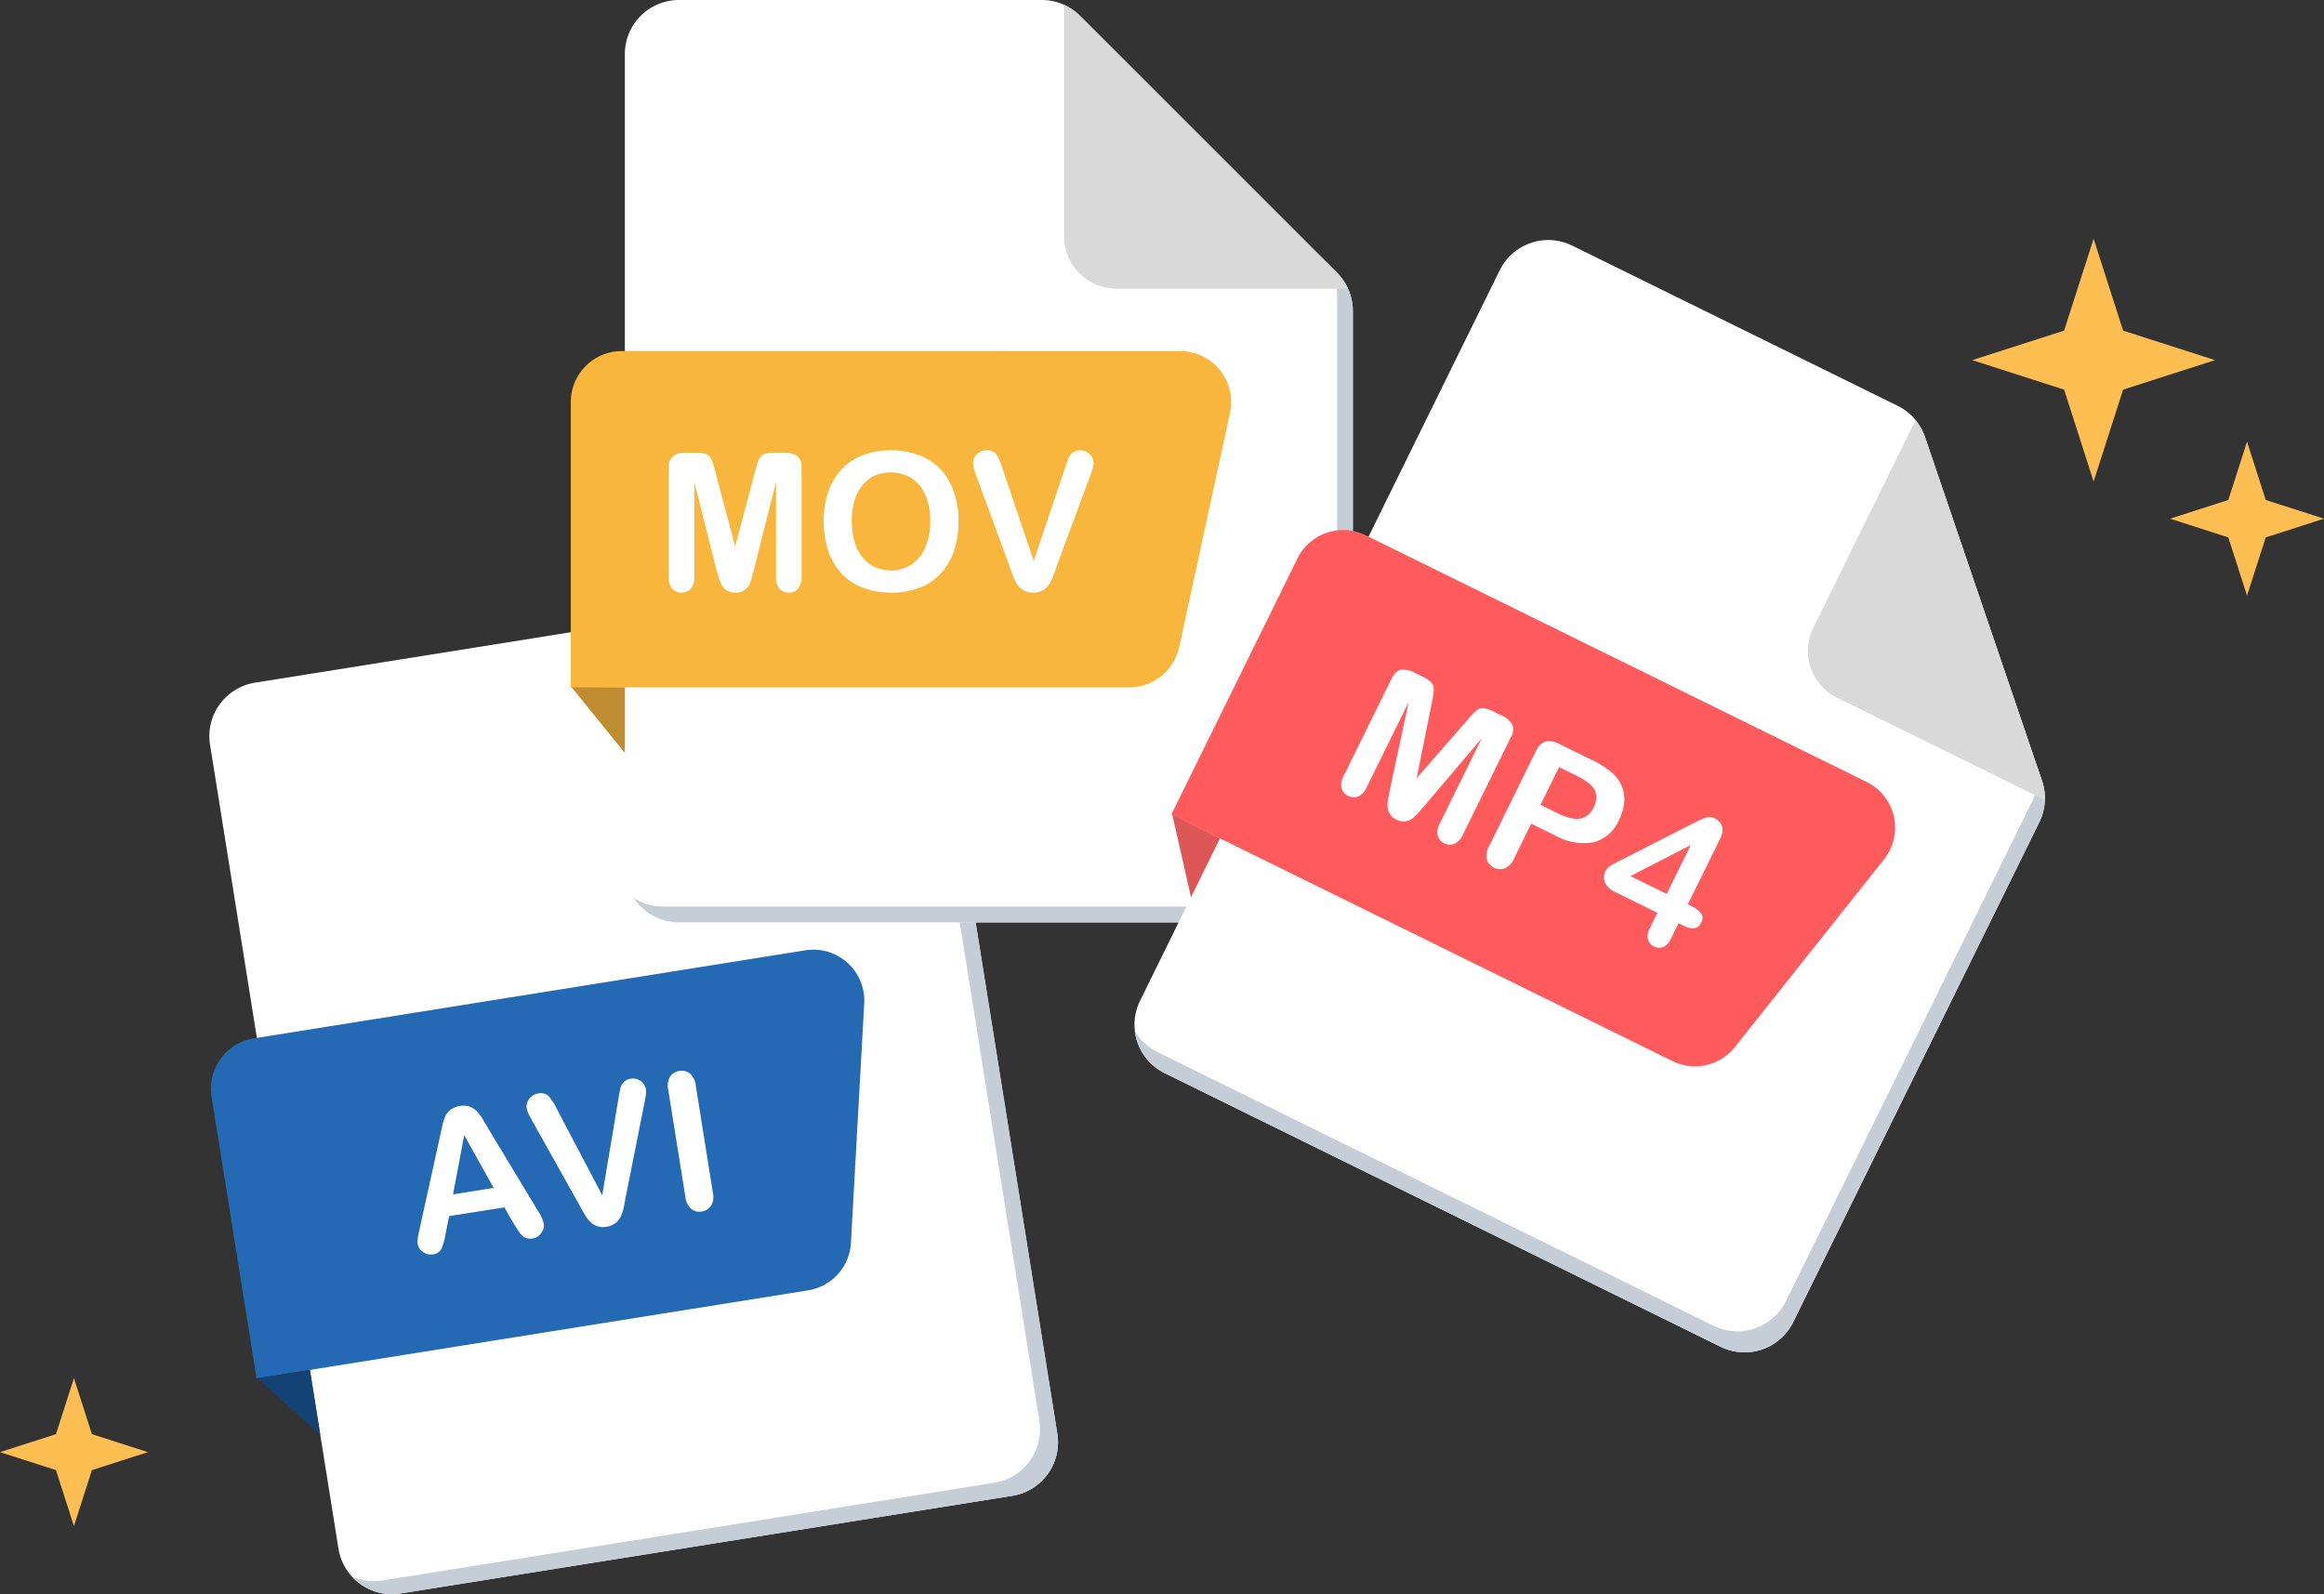 <svg xmlns="http://www.w3.org/2000/svg" width="132.728" height="91.061"><rect width="100%" height="100%" fill="#333333" stroke="none"/><g data-name="グループ 1070"><g data-name="グループ 1063"><path data-name="パス 989" d="M35.018 35.728l-20.456 3.267a3.093 3.093 0 00-2.566 3.542l7.334 45.92a3.093 3.093 0 003.542 2.566l34.948-5.581a3.093 3.093 0 002.566-3.542l-5.019-31.428a3.093 3.093 0 00-1.239-2.016L37.322 36.278a3.094 3.094 0 00-2.304-.55z" fill="#fff"/><path data-name="パス 990" d="M54.127 48.454l-1.026-.744a3.094 3.094 0 011.239 2.017l5.019 31.428a3.092 3.092 0 01-2.566 3.542l-34.948 5.582a3.079 3.079 0 01-1.751-.231 3.089 3.089 0 002.777.975l34.948-5.582a3.092 3.092 0 002.566-3.542l-5.019-31.428a3.092 3.092 0 00-1.239-2.017z" fill="#c5cdd7"/><path data-name="パス 991" d="M54.874 49.228a3.36 3.36 0 00-.787-.8l-16.7-12.1a3.518 3.518 0 00-1.055-.522l2.086 13.064a2.979 2.979 0 003.411 2.472l13.065-2.086z" fill="#d9d9d9"/><g data-name="グループ 1061"><path data-name="パス 992" d="M14.496 59.313a2.909 2.909 0 00-2.414 3.332l2.57 16.093 31.5-5.031a2.909 2.909 0 002.446-2.712l.759-13.677a2.91 2.91 0 00-3.364-3.035z" fill="#2469b3"/><path data-name="パス 993" d="M14.689 78.718l3.6 3.236-.592-3.7z" fill="#134274"/></g><g data-name="グループ 1062" fill="#fff"><path data-name="パス 994" d="M29.331 69.881l-.526-.915-3.155.5-.211 1.055a3.53 3.53 0 01-.245.845.6.6 0 01-.47.284.746.746 0 01-.559-.133.671.671 0 01-.306-.456 1.109 1.109 0 010-.337q.026-.178.1-.5l1.18-5.357.121-.554a2.688 2.688 0 01.173-.546 1.045 1.045 0 01.3-.382 1.276 1.276 0 011.09-.174 1.065 1.065 0 01.406.264 2.269 2.269 0 01.3.385q.129.21.331.563l2.827 4.684a2.548 2.548 0 01.371.793.7.7 0 01-.146.531.75.75 0 01-.507.312.708.708 0 01-.328-.016.663.663 0 01-.251-.144 1.688 1.688 0 01-.249-.319q-.143-.216-.246-.383zm-3.457-1.657l2.319-.37-1.681-3.016z"/><path data-name="パス 995" d="M31.806 63.351l2.589 4.923.926-5.522q.072-.435.115-.608a.777.777 0 01.181-.327.674.674 0 01.413-.2.738.738 0 01.389.041.749.749 0 01.313.224.667.667 0 01.152.321 1.112 1.112 0 01.008.257 2.3 2.3 0 01-.037.277q-.027.137-.053.282l-1.069 5.372q-.054.308-.113.585a2.376 2.376 0 01-.16.5 1.055 1.055 0 01-.3.382 1.071 1.071 0 01-.517.213 1.089 1.089 0 01-.557-.039 1.031 1.031 0 01-.407-.272 2.425 2.425 0 01-.31-.426q-.142-.243-.289-.519l-2.651-4.734a8.522 8.522 0 00-.141-.254 2.139 2.139 0 01-.13-.272 1.234 1.234 0 01-.076-.254.7.7 0 01.138-.527.739.739 0 01.51-.31.645.645 0 01.608.155 3.315 3.315 0 01.468.732z"/><path data-name="パス 996" d="M39.143 68.369l-.977-6.115a1.042 1.042 0 01.1-.75.732.732 0 01.523-.328.757.757 0 01.612.144 1.033 1.033 0 01.334.682l.977 6.115a1.046 1.046 0 01-.1.755.754.754 0 01-.536.33.733.733 0 01-.6-.152 1.045 1.045 0 01-.333-.681z"/></g></g><g data-name="グループ 1066"><path data-name="パス 997" d="M59.495 0H38.779a3.093 3.093 0 00-3.093 3.093v46.5a3.093 3.093 0 003.093 3.093H74.17a3.093 3.093 0 003.093-3.093V17.768a3.092 3.092 0 00-.906-2.187L61.682.905A3.092 3.092 0 0059.495 0z" fill="#fff"/><path data-name="パス 998" d="M76.358 15.581l-.9-.9a3.093 3.093 0 01.906 2.187v31.826a3.092 3.092 0 01-3.093 3.093H37.884a3.075 3.075 0 01-1.692-.5 3.089 3.089 0 002.588 1.4h35.391a3.093 3.093 0 003.093-3.093V17.768a3.092 3.092 0 00-.906-2.187z" fill="#c5cdd7"/><path data-name="パス 999" d="M76.973 16.462a3.359 3.359 0 00-.651-.916L61.735.959a3.506 3.506 0 00-.96-.682v13.23a2.979 2.979 0 002.979 2.979h13.23z" fill="#d9d9d9"/><g data-name="グループ 1064"><path data-name="パス 1000" d="M35.509 20.054a2.909 2.909 0 00-2.91 2.909v16.299h31.9a2.91 2.91 0 002.843-2.292l2.907-13.386a2.909 2.909 0 00-2.843-3.527z" fill="#f8b63d"/><path data-name="パス 1001" d="M32.64 39.247l3.047 3.763v-3.751z" fill="#bf8c2f"/></g><g data-name="グループ 1065" fill="#fff"><path data-name="パス 1002" d="M40.913 32.533l-1.26-5.007v5.425a.987.987 0 01-.2.676.738.738 0 01-1.059 0 .977.977 0 01-.2-.678V26.73a.779.779 0 01.268-.694 1.285 1.285 0 01.724-.18h.493a1.886 1.886 0 01.646.08.541.541 0 01.3.29 4.476 4.476 0 01.22.681l1.142 4.305 1.142-4.305a4.448 4.448 0 01.22-.681.542.542 0 01.3-.29 1.885 1.885 0 01.646-.08h.493a1.285 1.285 0 01.724.18.78.78 0 01.268.694v6.219a.987.987 0 01-.2.676.686.686 0 01-.539.225.669.669 0 01-.52-.225.977.977 0 01-.2-.676v-5.425l-1.26 5.007q-.123.489-.2.716a.991.991 0 01-.287.416.838.838 0 01-.579.188.848.848 0 01-.772-.429 1.749 1.749 0 01-.169-.416q-.076-.226-.141-.473z"/><path data-name="パス 1003" d="M50.863 25.725a4.2 4.2 0 012.1.5 3.216 3.216 0 011.327 1.41 4.8 4.8 0 01.451 2.147 5.253 5.253 0 01-.247 1.656 3.581 3.581 0 01-.74 1.292 3.232 3.232 0 01-1.211.836 4.777 4.777 0 01-3.3-.008 3.273 3.273 0 01-1.217-.839 3.578 3.578 0 01-.737-1.3 5.256 5.256 0 01-.249-1.646 5.079 5.079 0 01.26-1.662 3.56 3.56 0 01.753-1.287 3.257 3.257 0 011.2-.812 4.325 4.325 0 011.61-.287zm2.262 4.042a3.689 3.689 0 00-.279-1.5 2.081 2.081 0 00-.8-.957 2.187 2.187 0 00-1.187-.324 2.147 2.147 0 00-.882.18 1.938 1.938 0 00-.7.523 2.5 2.5 0 00-.461.876 3.964 3.964 0 00-.169 1.2 4.061 4.061 0 00.169 1.211 2.486 2.486 0 00.477.9 2 2 0 00.708.533 2.233 2.233 0 002-.128 2.111 2.111 0 00.815-.943 3.651 3.651 0 00.31-1.571z"/><path data-name="パス 1004" d="M57.259 26.77l1.78 5.27 1.785-5.307q.139-.419.209-.582a.777.777 0 01.231-.295.675.675 0 01.44-.131.741.741 0 01.378.1.756.756 0 01.273.271.666.666 0 01.1.34 1.11 1.11 0 01-.032.255 2.318 2.318 0 01-.08.268c-.032.087-.064.178-.1.271l-1.9 5.136q-.1.3-.2.561a2.384 2.384 0 01-.236.466 1.049 1.049 0 01-.356.33 1.068 1.068 0 01-.544.129 1.089 1.089 0 01-.544-.126 1.032 1.032 0 01-.359-.333 2.433 2.433 0 01-.239-.469q-.1-.262-.2-.558l-1.871-5.093q-.048-.139-.1-.273a2.131 2.131 0 01-.086-.29 1.229 1.229 0 01-.035-.263.7.7 0 01.22-.5.741.741 0 01.552-.225.644.644 0 01.576.249 3.32 3.32 0 01.338.799z"/></g></g><g data-name="グループ 1069"><path data-name="パス 1005" d="M108.377 23.179L89.791 14.03a3.093 3.093 0 00-4.14 1.409l-20.538 41.72a3.093 3.093 0 001.409 4.141l31.752 15.631a3.093 3.093 0 004.141-1.409l14.056-28.554a3.092 3.092 0 00.153-2.362l-6.685-19.648a3.094 3.094 0 00-1.562-1.779z" fill="#fff"/><path data-name="パス 1006" d="M116.624 44.606l-.408-1.2a3.092 3.092 0 01-.153 2.362l-14.061 28.55a3.093 3.093 0 01-4.141 1.409L66.109 60.096a3.078 3.078 0 01-1.3-1.2 3.09 3.09 0 001.7 2.4l31.752 15.631a3.092 3.092 0 004.141-1.409l14.056-28.554a3.091 3.091 0 00.166-2.358z" fill="#c5cdd7"/><path data-name="パス 1007" d="M116.787 45.668a3.366 3.366 0 00-.179-1.11l-6.644-19.529a3.521 3.521 0 00-.56-1.035l-5.843 11.87a2.979 2.979 0 001.357 3.988l11.87 5.843z" fill="#d9d9d9"/><g data-name="グループ 1067"><path data-name="パス 1008" d="M78 30.577a2.909 2.909 0 00-3.9 1.325l-7.2 14.62 28.619 14.089a2.909 2.909 0 003.563-.8l8.52-10.726a2.909 2.909 0 00-.993-4.42z" fill="#ff5b5c"/><path data-name="パス 1009" d="M66.95 46.529l1.071 4.722 1.656-3.365z" fill="#dd5757"/></g><g data-name="グループ 1068" fill="#fff"><path data-name="パス 1010" d="M79.368 45.161l1.081-5.049-2.4 4.868a.988.988 0 01-.479.517.738.738 0 01-.951-.465.976.976 0 01.117-.7l2.747-5.579q.228-.462.547-.5a1.286 1.286 0 01.729.158l.443.218a1.874 1.874 0 01.544.358.545.545 0 01.139.391 4.519 4.519 0 01-.1.708l-.877 4.366 2.926-3.358a4.517 4.517 0 01.5-.514.543.543 0 01.395-.128 1.882 1.882 0 01.615.213l.443.218a1.285 1.285 0 01.57.481.78.78 0 01-.066.741l-2.747 5.58a.987.987 0 01-.479.517.683.683 0 01-.583-.036.669.669 0 01-.367-.432.978.978 0 01.116-.7l2.4-4.868-3.342 3.936q-.326.383-.5.553a.988.988 0 01-.441.246.838.838 0 01-.6-.088.846.846 0 01-.5-.725 1.745 1.745 0 01.032-.448q.036-.235.088-.479z"/><path data-name="パス 1011" d="M88.758 47.692l-1.308-.644-.983 2a1.04 1.04 0 01-.522.55.793.793 0 01-1.03-.5 1.033 1.033 0 01.119-.739l2.676-5.435a.99.99 0 01.548-.567 1.1 1.1 0 01.787.136l1.832.9a5.366 5.366 0 011.189.741 2.078 2.078 0 01.552.768 2 2 0 01.142.918 2.676 2.676 0 01-.284.99 2.239 2.239 0 01-1.468 1.306 3.363 3.363 0 01-2.25-.424zm1.245-3.4l-.962-.474-1.061 2.155.962.474a3.2 3.2 0 00.9.31 1.1 1.1 0 00.688-.092 1.154 1.154 0 00.488-.542 1.192 1.192 0 00.1-.9q-.158-.462-1.115-.934z"/><path data-name="パス 1012" d="M94.219 53.035l.44-.894-2.414-1.189a1.108 1.108 0 01-.584-.544.8.8 0 01.049-.676.606.606 0 01.125-.168 1.043 1.043 0 01.2-.148q.118-.07.238-.131l.294-.148 4.228-2.155a4.289 4.289 0 01.651-.286.606.606 0 01.462.039q.731.36.319 1.2l-1.833 3.723.207.1a1.631 1.631 0 01.544.394.482.482 0 01.006.552.514.514 0 01-.383.317 1.072 1.072 0 01-.611-.143l-.293-.144-.44.895a.892.892 0 01-.435.47.683.683 0 01-.871-.435.885.885 0 01.101-.629zm-1.1-2.99l2.068 1.018 1.376-2.794z"/></g></g><path data-name="パス 806" d="M128.332 25.232l1.068 3.327 3.327 1.069-3.327 1.069-1.068 3.327-1.069-3.327-3.327-1.069 3.327-1.069z" fill="#febe52"/><path data-name="パス 807" d="M4.223 78.721l1.026 3.2 3.2 1.027-3.2 1.027-1.026 3.2-1.027-3.2-3.2-1.027 3.2-1.027z" fill="#febe52"/><g data-name="グループ 745"><path data-name="パス 808" d="M119.57 13.637l1.685 5.249 5.248 1.685-5.248 1.686-1.685 5.248-1.685-5.248-5.248-1.686 5.248-1.685z" fill="#febe52"/></g></g></svg>